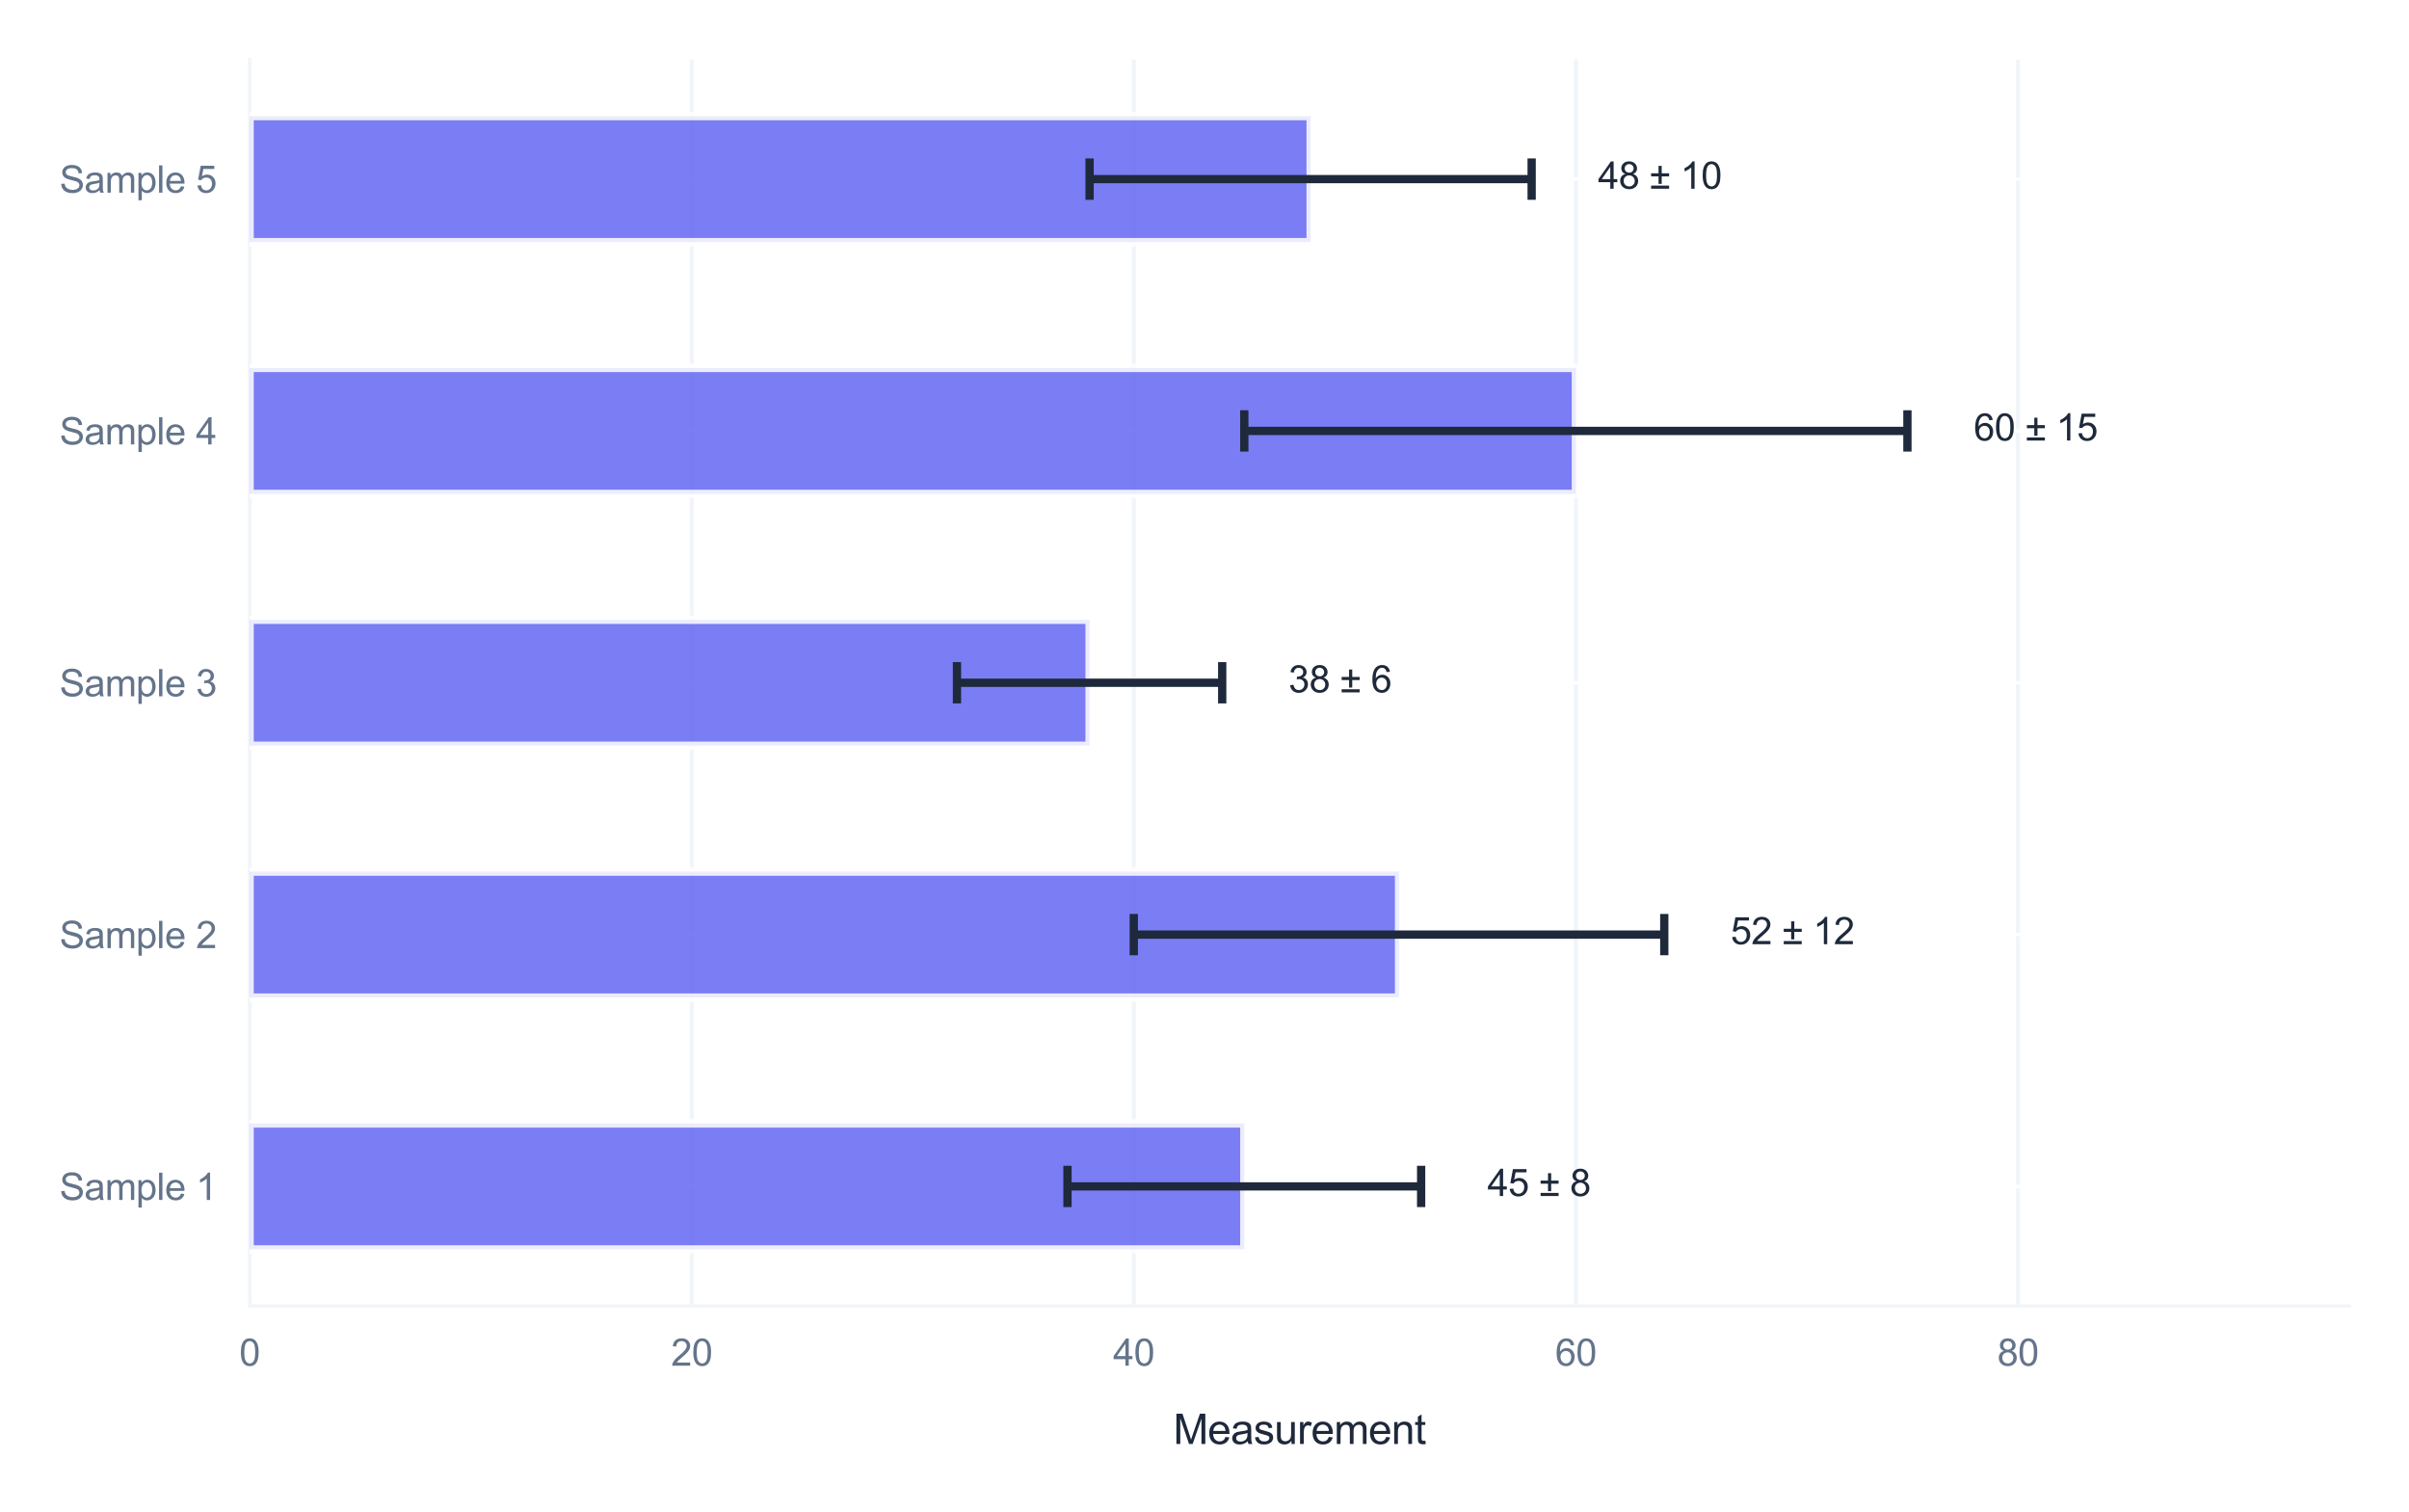 <?xml version="1.0" encoding="utf-8" standalone="no"?>
<!DOCTYPE svg PUBLIC "-//W3C//DTD SVG 1.1//EN"
  "http://www.w3.org/Graphics/SVG/1.1/DTD/svg11.dtd">
<svg xmlns:xlink="http://www.w3.org/1999/xlink" viewBox="0 0 583.059 365.856" xmlns="http://www.w3.org/2000/svg" version="1.1">
 <defs>
  <style type="text/css">*{stroke-linejoin: round; stroke-linecap: butt}</style>
 </defs>
 <g id="figure_1">
  <g id="patch_1">
   <path d="M 0 365.856 
L 583.059 365.856 
L 583.059 0 
L 0 0 
z
" style="fill: #ffffff"/>
  </g>
  <g id="axes_1">
   <g id="patch_2">
    <path d="M 60.419 316.08 
L 568.659 316.08 
L 568.659 14.4 
L 60.419 14.4 
z
" style="fill: #ffffff"/>
   </g>
   <g id="matplotlib.axis_1">
    <g id="xtick_1">
     <g id="line2d_1">
      <path d="M 60.419 316.08 
L 60.419 14.4 
" clip-path="url(#p3446a2ac73)" style="fill: none; stroke: #f1f5f9; stroke-linecap: round"/>
     </g>
     <g id="text_1">
      <!-- 0 -->
      <g style="fill: #64748b" transform="translate(57.917 330.522) scale(0.09 -0.09)">
       <defs>
        <path id="ArialMT-30" d="M 266 2259 
Q 266 3072 433 3567 
Q 600 4063 929 4331 
Q 1259 4600 1759 4600 
Q 2128 4600 2406 4451 
Q 2684 4303 2865 4023 
Q 3047 3744 3150 3342 
Q 3253 2941 3253 2259 
Q 3253 1453 3087 958 
Q 2922 463 2592 192 
Q 2263 -78 1759 -78 
Q 1097 -78 719 397 
Q 266 969 266 2259 
z
M 844 2259 
Q 844 1131 1108 757 
Q 1372 384 1759 384 
Q 2147 384 2411 759 
Q 2675 1134 2675 2259 
Q 2675 3391 2411 3762 
Q 2147 4134 1753 4134 
Q 1366 4134 1134 3806 
Q 844 3388 844 2259 
z
" transform="scale(0.016)"/>
       </defs>
       <use xlink:href="#ArialMT-30"/>
      </g>
     </g>
    </g>
    <g id="xtick_2">
     <g id="line2d_2">
      <path d="M 167.417 316.08 
L 167.417 14.4 
" clip-path="url(#p3446a2ac73)" style="fill: none; stroke: #f1f5f9; stroke-linecap: round"/>
     </g>
     <g id="text_2">
      <!-- 20 -->
      <g style="fill: #64748b" transform="translate(162.412 330.522) scale(0.09 -0.09)">
       <defs>
        <path id="ArialMT-32" d="M 3222 541 
L 3222 0 
L 194 0 
Q 188 203 259 391 
Q 375 700 629 1000 
Q 884 1300 1366 1694 
Q 2113 2306 2375 2664 
Q 2638 3022 2638 3341 
Q 2638 3675 2398 3904 
Q 2159 4134 1775 4134 
Q 1369 4134 1125 3890 
Q 881 3647 878 3216 
L 300 3275 
Q 359 3922 746 4261 
Q 1134 4600 1788 4600 
Q 2447 4600 2831 4234 
Q 3216 3869 3216 3328 
Q 3216 3053 3103 2787 
Q 2991 2522 2730 2228 
Q 2469 1934 1863 1422 
Q 1356 997 1212 845 
Q 1069 694 975 541 
L 3222 541 
z
" transform="scale(0.016)"/>
       </defs>
       <use xlink:href="#ArialMT-32"/>
       <use xlink:href="#ArialMT-30" transform="translate(55.615 0)"/>
      </g>
     </g>
    </g>
    <g id="xtick_3">
     <g id="line2d_3">
      <path d="M 274.415 316.08 
L 274.415 14.4 
" clip-path="url(#p3446a2ac73)" style="fill: none; stroke: #f1f5f9; stroke-linecap: round"/>
     </g>
     <g id="text_3">
      <!-- 40 -->
      <g style="fill: #64748b" transform="translate(269.41 330.522) scale(0.09 -0.09)">
       <defs>
        <path id="ArialMT-34" d="M 2069 0 
L 2069 1097 
L 81 1097 
L 81 1613 
L 2172 4581 
L 2631 4581 
L 2631 1613 
L 3250 1613 
L 3250 1097 
L 2631 1097 
L 2631 0 
L 2069 0 
z
M 2069 1613 
L 2069 3678 
L 634 1613 
L 2069 1613 
z
" transform="scale(0.016)"/>
       </defs>
       <use xlink:href="#ArialMT-34"/>
       <use xlink:href="#ArialMT-30" transform="translate(55.615 0)"/>
      </g>
     </g>
    </g>
    <g id="xtick_4">
     <g id="line2d_4">
      <path d="M 381.413 316.08 
L 381.413 14.4 
" clip-path="url(#p3446a2ac73)" style="fill: none; stroke: #f1f5f9; stroke-linecap: round"/>
     </g>
     <g id="text_4">
      <!-- 60 -->
      <g style="fill: #64748b" transform="translate(376.408 330.522) scale(0.09 -0.09)">
       <defs>
        <path id="ArialMT-36" d="M 3184 3459 
L 2625 3416 
Q 2550 3747 2413 3897 
Q 2184 4138 1850 4138 
Q 1581 4138 1378 3988 
Q 1113 3794 959 3422 
Q 806 3050 800 2363 
Q 1003 2672 1297 2822 
Q 1591 2972 1913 2972 
Q 2475 2972 2870 2558 
Q 3266 2144 3266 1488 
Q 3266 1056 3080 686 
Q 2894 316 2569 119 
Q 2244 -78 1831 -78 
Q 1128 -78 684 439 
Q 241 956 241 2144 
Q 241 3472 731 4075 
Q 1159 4600 1884 4600 
Q 2425 4600 2770 4297 
Q 3116 3994 3184 3459 
z
M 888 1484 
Q 888 1194 1011 928 
Q 1134 663 1356 523 
Q 1578 384 1822 384 
Q 2178 384 2434 671 
Q 2691 959 2691 1453 
Q 2691 1928 2437 2201 
Q 2184 2475 1800 2475 
Q 1419 2475 1153 2201 
Q 888 1928 888 1484 
z
" transform="scale(0.016)"/>
       </defs>
       <use xlink:href="#ArialMT-36"/>
       <use xlink:href="#ArialMT-30" transform="translate(55.615 0)"/>
      </g>
     </g>
    </g>
    <g id="xtick_5">
     <g id="line2d_5">
      <path d="M 488.411 316.08 
L 488.411 14.4 
" clip-path="url(#p3446a2ac73)" style="fill: none; stroke: #f1f5f9; stroke-linecap: round"/>
     </g>
     <g id="text_5">
      <!-- 80 -->
      <g style="fill: #64748b" transform="translate(483.406 330.522) scale(0.09 -0.09)">
       <defs>
        <path id="ArialMT-38" d="M 1131 2484 
Q 781 2613 612 2850 
Q 444 3088 444 3419 
Q 444 3919 803 4259 
Q 1163 4600 1759 4600 
Q 2359 4600 2725 4251 
Q 3091 3903 3091 3403 
Q 3091 3084 2923 2848 
Q 2756 2613 2416 2484 
Q 2838 2347 3058 2040 
Q 3278 1734 3278 1309 
Q 3278 722 2862 322 
Q 2447 -78 1769 -78 
Q 1091 -78 675 323 
Q 259 725 259 1325 
Q 259 1772 486 2073 
Q 713 2375 1131 2484 
z
M 1019 3438 
Q 1019 3113 1228 2906 
Q 1438 2700 1772 2700 
Q 2097 2700 2305 2904 
Q 2513 3109 2513 3406 
Q 2513 3716 2298 3927 
Q 2084 4138 1766 4138 
Q 1444 4138 1231 3931 
Q 1019 3725 1019 3438 
z
M 838 1322 
Q 838 1081 952 856 
Q 1066 631 1291 507 
Q 1516 384 1775 384 
Q 2178 384 2440 643 
Q 2703 903 2703 1303 
Q 2703 1709 2433 1975 
Q 2163 2241 1756 2241 
Q 1359 2241 1098 1978 
Q 838 1716 838 1322 
z
" transform="scale(0.016)"/>
       </defs>
       <use xlink:href="#ArialMT-38"/>
       <use xlink:href="#ArialMT-30" transform="translate(55.615 0)"/>
      </g>
     </g>
    </g>
    <g id="text_6">
     <!-- Measurement -->
     <g style="fill: #1e293b" transform="translate(283.973 349.469) scale(0.1 -0.1)">
      <defs>
       <path id="ArialMT-4d" d="M 475 0 
L 475 4581 
L 1388 4581 
L 2472 1338 
Q 2622 884 2691 659 
Q 2769 909 2934 1394 
L 4031 4581 
L 4847 4581 
L 4847 0 
L 4263 0 
L 4263 3834 
L 2931 0 
L 2384 0 
L 1059 3900 
L 1059 0 
L 475 0 
z
" transform="scale(0.016)"/>
       <path id="ArialMT-65" d="M 2694 1069 
L 3275 997 
Q 3138 488 2766 206 
Q 2394 -75 1816 -75 
Q 1088 -75 661 373 
Q 234 822 234 1631 
Q 234 2469 665 2931 
Q 1097 3394 1784 3394 
Q 2450 3394 2872 2941 
Q 3294 2488 3294 1666 
Q 3294 1616 3291 1516 
L 816 1516 
Q 847 969 1125 678 
Q 1403 388 1819 388 
Q 2128 388 2347 550 
Q 2566 713 2694 1069 
z
M 847 1978 
L 2700 1978 
Q 2663 2397 2488 2606 
Q 2219 2931 1791 2931 
Q 1403 2931 1139 2672 
Q 875 2413 847 1978 
z
" transform="scale(0.016)"/>
       <path id="ArialMT-61" d="M 2588 409 
Q 2275 144 1986 34 
Q 1697 -75 1366 -75 
Q 819 -75 525 192 
Q 231 459 231 875 
Q 231 1119 342 1320 
Q 453 1522 633 1644 
Q 813 1766 1038 1828 
Q 1203 1872 1538 1913 
Q 2219 1994 2541 2106 
Q 2544 2222 2544 2253 
Q 2544 2597 2384 2738 
Q 2169 2928 1744 2928 
Q 1347 2928 1158 2789 
Q 969 2650 878 2297 
L 328 2372 
Q 403 2725 575 2942 
Q 747 3159 1072 3276 
Q 1397 3394 1825 3394 
Q 2250 3394 2515 3294 
Q 2781 3194 2906 3042 
Q 3031 2891 3081 2659 
Q 3109 2516 3109 2141 
L 3109 1391 
Q 3109 606 3145 398 
Q 3181 191 3288 0 
L 2700 0 
Q 2613 175 2588 409 
z
M 2541 1666 
Q 2234 1541 1622 1453 
Q 1275 1403 1131 1340 
Q 988 1278 909 1158 
Q 831 1038 831 891 
Q 831 666 1001 516 
Q 1172 366 1500 366 
Q 1825 366 2078 508 
Q 2331 650 2450 897 
Q 2541 1088 2541 1459 
L 2541 1666 
z
" transform="scale(0.016)"/>
       <path id="ArialMT-73" d="M 197 991 
L 753 1078 
Q 800 744 1014 566 
Q 1228 388 1613 388 
Q 2000 388 2187 545 
Q 2375 703 2375 916 
Q 2375 1106 2209 1216 
Q 2094 1291 1634 1406 
Q 1016 1563 777 1677 
Q 538 1791 414 1992 
Q 291 2194 291 2438 
Q 291 2659 392 2848 
Q 494 3038 669 3163 
Q 800 3259 1026 3326 
Q 1253 3394 1513 3394 
Q 1903 3394 2198 3281 
Q 2494 3169 2634 2976 
Q 2775 2784 2828 2463 
L 2278 2388 
Q 2241 2644 2061 2787 
Q 1881 2931 1553 2931 
Q 1166 2931 1000 2803 
Q 834 2675 834 2503 
Q 834 2394 903 2306 
Q 972 2216 1119 2156 
Q 1203 2125 1616 2013 
Q 2213 1853 2448 1751 
Q 2684 1650 2818 1456 
Q 2953 1263 2953 975 
Q 2953 694 2789 445 
Q 2625 197 2315 61 
Q 2006 -75 1616 -75 
Q 969 -75 630 194 
Q 291 463 197 991 
z
" transform="scale(0.016)"/>
       <path id="ArialMT-75" d="M 2597 0 
L 2597 488 
Q 2209 -75 1544 -75 
Q 1250 -75 995 37 
Q 741 150 617 320 
Q 494 491 444 738 
Q 409 903 409 1263 
L 409 3319 
L 972 3319 
L 972 1478 
Q 972 1038 1006 884 
Q 1059 663 1231 536 
Q 1403 409 1656 409 
Q 1909 409 2131 539 
Q 2353 669 2445 892 
Q 2538 1116 2538 1541 
L 2538 3319 
L 3100 3319 
L 3100 0 
L 2597 0 
z
" transform="scale(0.016)"/>
       <path id="ArialMT-72" d="M 416 0 
L 416 3319 
L 922 3319 
L 922 2816 
Q 1116 3169 1280 3281 
Q 1444 3394 1641 3394 
Q 1925 3394 2219 3213 
L 2025 2691 
Q 1819 2813 1613 2813 
Q 1428 2813 1281 2702 
Q 1134 2591 1072 2394 
Q 978 2094 978 1738 
L 978 0 
L 416 0 
z
" transform="scale(0.016)"/>
       <path id="ArialMT-6d" d="M 422 0 
L 422 3319 
L 925 3319 
L 925 2853 
Q 1081 3097 1340 3245 
Q 1600 3394 1931 3394 
Q 2300 3394 2536 3241 
Q 2772 3088 2869 2813 
Q 3263 3394 3894 3394 
Q 4388 3394 4653 3120 
Q 4919 2847 4919 2278 
L 4919 0 
L 4359 0 
L 4359 2091 
Q 4359 2428 4304 2576 
Q 4250 2725 4106 2815 
Q 3963 2906 3769 2906 
Q 3419 2906 3187 2673 
Q 2956 2441 2956 1928 
L 2956 0 
L 2394 0 
L 2394 2156 
Q 2394 2531 2256 2718 
Q 2119 2906 1806 2906 
Q 1569 2906 1367 2781 
Q 1166 2656 1075 2415 
Q 984 2175 984 1722 
L 984 0 
L 422 0 
z
" transform="scale(0.016)"/>
       <path id="ArialMT-6e" d="M 422 0 
L 422 3319 
L 928 3319 
L 928 2847 
Q 1294 3394 1984 3394 
Q 2284 3394 2536 3286 
Q 2788 3178 2913 3003 
Q 3038 2828 3088 2588 
Q 3119 2431 3119 2041 
L 3119 0 
L 2556 0 
L 2556 2019 
Q 2556 2363 2490 2533 
Q 2425 2703 2258 2804 
Q 2091 2906 1866 2906 
Q 1506 2906 1245 2678 
Q 984 2450 984 1813 
L 984 0 
L 422 0 
z
" transform="scale(0.016)"/>
       <path id="ArialMT-74" d="M 1650 503 
L 1731 6 
Q 1494 -44 1306 -44 
Q 1000 -44 831 53 
Q 663 150 594 308 
Q 525 466 525 972 
L 525 2881 
L 113 2881 
L 113 3319 
L 525 3319 
L 525 4141 
L 1084 4478 
L 1084 3319 
L 1650 3319 
L 1650 2881 
L 1084 2881 
L 1084 941 
Q 1084 700 1114 631 
Q 1144 563 1211 522 
Q 1278 481 1403 481 
Q 1497 481 1650 503 
z
" transform="scale(0.016)"/>
      </defs>
      <use xlink:href="#ArialMT-4d"/>
      <use xlink:href="#ArialMT-65" transform="translate(83.301 0)"/>
      <use xlink:href="#ArialMT-61" transform="translate(138.916 0)"/>
      <use xlink:href="#ArialMT-73" transform="translate(194.531 0)"/>
      <use xlink:href="#ArialMT-75" transform="translate(244.531 0)"/>
      <use xlink:href="#ArialMT-72" transform="translate(300.146 0)"/>
      <use xlink:href="#ArialMT-65" transform="translate(333.447 0)"/>
      <use xlink:href="#ArialMT-6d" transform="translate(389.062 0)"/>
      <use xlink:href="#ArialMT-65" transform="translate(472.363 0)"/>
      <use xlink:href="#ArialMT-6e" transform="translate(527.979 0)"/>
      <use xlink:href="#ArialMT-74" transform="translate(583.594 0)"/>
     </g>
    </g>
   </g>
   <g id="matplotlib.axis_2">
    <g id="ytick_1">
     <g id="line2d_6">
      <path d="M 60.419 287.131 
L 568.659 287.131 
" clip-path="url(#p3446a2ac73)" style="fill: none; stroke: #ffffff; stroke-width: 0.8; stroke-linecap: round"/>
     </g>
     <g id="text_7">
      <!-- Sample 1 -->
      <g style="fill: #64748b" transform="translate(14.4 290.407) scale(0.09 -0.09)">
       <defs>
        <path id="ArialMT-53" d="M 288 1472 
L 859 1522 
Q 900 1178 1048 958 
Q 1197 738 1509 602 
Q 1822 466 2213 466 
Q 2559 466 2825 569 
Q 3091 672 3220 851 
Q 3350 1031 3350 1244 
Q 3350 1459 3225 1620 
Q 3100 1781 2813 1891 
Q 2628 1963 1997 2114 
Q 1366 2266 1113 2400 
Q 784 2572 623 2826 
Q 463 3081 463 3397 
Q 463 3744 659 4045 
Q 856 4347 1234 4503 
Q 1613 4659 2075 4659 
Q 2584 4659 2973 4495 
Q 3363 4331 3572 4012 
Q 3781 3694 3797 3291 
L 3216 3247 
Q 3169 3681 2898 3903 
Q 2628 4125 2100 4125 
Q 1550 4125 1298 3923 
Q 1047 3722 1047 3438 
Q 1047 3191 1225 3031 
Q 1400 2872 2139 2705 
Q 2878 2538 3153 2413 
Q 3553 2228 3743 1945 
Q 3934 1663 3934 1294 
Q 3934 928 3725 604 
Q 3516 281 3123 101 
Q 2731 -78 2241 -78 
Q 1619 -78 1198 103 
Q 778 284 539 648 
Q 300 1013 288 1472 
z
" transform="scale(0.016)"/>
        <path id="ArialMT-70" d="M 422 -1272 
L 422 3319 
L 934 3319 
L 934 2888 
Q 1116 3141 1344 3267 
Q 1572 3394 1897 3394 
Q 2322 3394 2647 3175 
Q 2972 2956 3137 2557 
Q 3303 2159 3303 1684 
Q 3303 1175 3120 767 
Q 2938 359 2589 142 
Q 2241 -75 1856 -75 
Q 1575 -75 1351 44 
Q 1128 163 984 344 
L 984 -1272 
L 422 -1272 
z
M 931 1641 
Q 931 1000 1190 694 
Q 1450 388 1819 388 
Q 2194 388 2461 705 
Q 2728 1022 2728 1688 
Q 2728 2322 2467 2637 
Q 2206 2953 1844 2953 
Q 1484 2953 1207 2617 
Q 931 2281 931 1641 
z
" transform="scale(0.016)"/>
        <path id="ArialMT-6c" d="M 409 0 
L 409 4581 
L 972 4581 
L 972 0 
L 409 0 
z
" transform="scale(0.016)"/>
        <path id="ArialMT-20" transform="scale(0.016)"/>
        <path id="ArialMT-31" d="M 2384 0 
L 1822 0 
L 1822 3584 
Q 1619 3391 1289 3197 
Q 959 3003 697 2906 
L 697 3450 
Q 1169 3672 1522 3987 
Q 1875 4303 2022 4600 
L 2384 4600 
L 2384 0 
z
" transform="scale(0.016)"/>
       </defs>
       <use xlink:href="#ArialMT-53"/>
       <use xlink:href="#ArialMT-61" transform="translate(66.699 0)"/>
       <use xlink:href="#ArialMT-6d" transform="translate(122.314 0)"/>
       <use xlink:href="#ArialMT-70" transform="translate(205.615 0)"/>
       <use xlink:href="#ArialMT-6c" transform="translate(261.23 0)"/>
       <use xlink:href="#ArialMT-65" transform="translate(283.447 0)"/>
       <use xlink:href="#ArialMT-20" transform="translate(339.062 0)"/>
       <use xlink:href="#ArialMT-31" transform="translate(366.846 0)"/>
      </g>
     </g>
    </g>
    <g id="ytick_2">
     <g id="line2d_7">
      <path d="M 60.419 226.185 
L 568.659 226.185 
" clip-path="url(#p3446a2ac73)" style="fill: none; stroke: #ffffff; stroke-width: 0.8; stroke-linecap: round"/>
     </g>
     <g id="text_8">
      <!-- Sample 2 -->
      <g style="fill: #64748b" transform="translate(14.4 229.461) scale(0.09 -0.09)">
       <use xlink:href="#ArialMT-53"/>
       <use xlink:href="#ArialMT-61" transform="translate(66.699 0)"/>
       <use xlink:href="#ArialMT-6d" transform="translate(122.314 0)"/>
       <use xlink:href="#ArialMT-70" transform="translate(205.615 0)"/>
       <use xlink:href="#ArialMT-6c" transform="translate(261.23 0)"/>
       <use xlink:href="#ArialMT-65" transform="translate(283.447 0)"/>
       <use xlink:href="#ArialMT-20" transform="translate(339.062 0)"/>
       <use xlink:href="#ArialMT-32" transform="translate(366.846 0)"/>
      </g>
     </g>
    </g>
    <g id="ytick_3">
     <g id="line2d_8">
      <path d="M 60.419 165.24 
L 568.659 165.24 
" clip-path="url(#p3446a2ac73)" style="fill: none; stroke: #ffffff; stroke-width: 0.8; stroke-linecap: round"/>
     </g>
     <g id="text_9">
      <!-- Sample 3 -->
      <g style="fill: #64748b" transform="translate(14.4 168.516) scale(0.09 -0.09)">
       <defs>
        <path id="ArialMT-33" d="M 269 1209 
L 831 1284 
Q 928 806 1161 595 
Q 1394 384 1728 384 
Q 2125 384 2398 659 
Q 2672 934 2672 1341 
Q 2672 1728 2419 1979 
Q 2166 2231 1775 2231 
Q 1616 2231 1378 2169 
L 1441 2663 
Q 1497 2656 1531 2656 
Q 1891 2656 2178 2843 
Q 2466 3031 2466 3422 
Q 2466 3731 2256 3934 
Q 2047 4138 1716 4138 
Q 1388 4138 1169 3931 
Q 950 3725 888 3313 
L 325 3413 
Q 428 3978 793 4289 
Q 1159 4600 1703 4600 
Q 2078 4600 2393 4439 
Q 2709 4278 2876 4000 
Q 3044 3722 3044 3409 
Q 3044 3113 2884 2869 
Q 2725 2625 2413 2481 
Q 2819 2388 3044 2092 
Q 3269 1797 3269 1353 
Q 3269 753 2831 336 
Q 2394 -81 1725 -81 
Q 1122 -81 723 278 
Q 325 638 269 1209 
z
" transform="scale(0.016)"/>
       </defs>
       <use xlink:href="#ArialMT-53"/>
       <use xlink:href="#ArialMT-61" transform="translate(66.699 0)"/>
       <use xlink:href="#ArialMT-6d" transform="translate(122.314 0)"/>
       <use xlink:href="#ArialMT-70" transform="translate(205.615 0)"/>
       <use xlink:href="#ArialMT-6c" transform="translate(261.23 0)"/>
       <use xlink:href="#ArialMT-65" transform="translate(283.447 0)"/>
       <use xlink:href="#ArialMT-20" transform="translate(339.062 0)"/>
       <use xlink:href="#ArialMT-33" transform="translate(366.846 0)"/>
      </g>
     </g>
    </g>
    <g id="ytick_4">
     <g id="line2d_9">
      <path d="M 60.419 104.295 
L 568.659 104.295 
" clip-path="url(#p3446a2ac73)" style="fill: none; stroke: #ffffff; stroke-width: 0.8; stroke-linecap: round"/>
     </g>
     <g id="text_10">
      <!-- Sample 4 -->
      <g style="fill: #64748b" transform="translate(14.4 107.57) scale(0.09 -0.09)">
       <use xlink:href="#ArialMT-53"/>
       <use xlink:href="#ArialMT-61" transform="translate(66.699 0)"/>
       <use xlink:href="#ArialMT-6d" transform="translate(122.314 0)"/>
       <use xlink:href="#ArialMT-70" transform="translate(205.615 0)"/>
       <use xlink:href="#ArialMT-6c" transform="translate(261.23 0)"/>
       <use xlink:href="#ArialMT-65" transform="translate(283.447 0)"/>
       <use xlink:href="#ArialMT-20" transform="translate(339.062 0)"/>
       <use xlink:href="#ArialMT-34" transform="translate(366.846 0)"/>
      </g>
     </g>
    </g>
    <g id="ytick_5">
     <g id="line2d_10">
      <path d="M 60.419 43.349 
L 568.659 43.349 
" clip-path="url(#p3446a2ac73)" style="fill: none; stroke: #ffffff; stroke-width: 0.8; stroke-linecap: round"/>
     </g>
     <g id="text_11">
      <!-- Sample 5 -->
      <g style="fill: #64748b" transform="translate(14.4 46.625) scale(0.09 -0.09)">
       <defs>
        <path id="ArialMT-35" d="M 266 1200 
L 856 1250 
Q 922 819 1161 601 
Q 1400 384 1738 384 
Q 2144 384 2425 690 
Q 2706 997 2706 1503 
Q 2706 1984 2436 2262 
Q 2166 2541 1728 2541 
Q 1456 2541 1237 2417 
Q 1019 2294 894 2097 
L 366 2166 
L 809 4519 
L 3088 4519 
L 3088 3981 
L 1259 3981 
L 1013 2750 
Q 1425 3038 1878 3038 
Q 2478 3038 2890 2622 
Q 3303 2206 3303 1553 
Q 3303 931 2941 478 
Q 2500 -78 1738 -78 
Q 1113 -78 717 272 
Q 322 622 266 1200 
z
" transform="scale(0.016)"/>
       </defs>
       <use xlink:href="#ArialMT-53"/>
       <use xlink:href="#ArialMT-61" transform="translate(66.699 0)"/>
       <use xlink:href="#ArialMT-6d" transform="translate(122.314 0)"/>
       <use xlink:href="#ArialMT-70" transform="translate(205.615 0)"/>
       <use xlink:href="#ArialMT-6c" transform="translate(261.23 0)"/>
       <use xlink:href="#ArialMT-65" transform="translate(283.447 0)"/>
       <use xlink:href="#ArialMT-20" transform="translate(339.062 0)"/>
       <use xlink:href="#ArialMT-35" transform="translate(366.846 0)"/>
      </g>
     </g>
    </g>
   </g>
   <g id="patch_3">
    <path d="M 60.419 316.08 
L 60.419 14.4 
" style="fill: none; stroke: #f1f5f9; stroke-width: 0.8; stroke-linejoin: miter; stroke-linecap: square"/>
   </g>
   <g id="patch_4">
    <path d="M 60.419 316.08 
L 568.659 316.08 
" style="fill: none; stroke: #f1f5f9; stroke-width: 0.8; stroke-linejoin: miter; stroke-linecap: square"/>
   </g>
   <g id="patch_5">
    <path d="M 60.419 302.367 
L 301.165 302.367 
L 301.165 271.895 
L 60.419 271.895 
z
" clip-path="url(#p3446a2ac73)" style="fill: #6366f1; opacity: 0.85; stroke: #ffffff; stroke-width: 2; stroke-linejoin: miter"/>
   </g>
   <g id="patch_6">
    <path d="M 60.419 241.422 
L 338.614 241.422 
L 338.614 210.949 
L 60.419 210.949 
z
" clip-path="url(#p3446a2ac73)" style="fill: #6366f1; opacity: 0.85; stroke: #ffffff; stroke-width: 2; stroke-linejoin: miter"/>
   </g>
   <g id="patch_7">
    <path d="M 60.419 180.476 
L 263.715 180.476 
L 263.715 150.004 
L 60.419 150.004 
z
" clip-path="url(#p3446a2ac73)" style="fill: #6366f1; opacity: 0.85; stroke: #ffffff; stroke-width: 2; stroke-linejoin: miter"/>
   </g>
   <g id="patch_8">
    <path d="M 60.419 119.531 
L 381.413 119.531 
L 381.413 89.058 
L 60.419 89.058 
z
" clip-path="url(#p3446a2ac73)" style="fill: #6366f1; opacity: 0.85; stroke: #ffffff; stroke-width: 2; stroke-linejoin: miter"/>
   </g>
   <g id="patch_9">
    <path d="M 60.419 58.585 
L 317.214 58.585 
L 317.214 28.113 
L 60.419 28.113 
z
" clip-path="url(#p3446a2ac73)" style="fill: #6366f1; opacity: 0.85; stroke: #ffffff; stroke-width: 2; stroke-linejoin: miter"/>
   </g>
   <g id="text_12">
    <!-- 45 ± 8 -->
    <g style="fill: #1e293b" transform="translate(360.013 289.458) scale(0.09 -0.09)">
     <defs>
      <path id="ArialMT-b1" d="M 1491 813 
L 1491 2072 
L 244 2072 
L 244 2594 
L 1491 2594 
L 1491 3841 
L 2022 3841 
L 2022 2594 
L 3269 2594 
L 3269 2072 
L 2022 2072 
L 2022 813 
L 1491 813 
z
M 3269 0 
L 244 0 
L 244 525 
L 3269 525 
L 3269 0 
z
" transform="scale(0.016)"/>
     </defs>
     <use xlink:href="#ArialMT-34"/>
     <use xlink:href="#ArialMT-35" transform="translate(55.615 0)"/>
     <use xlink:href="#ArialMT-20" transform="translate(111.23 0)"/>
     <use xlink:href="#ArialMT-b1" transform="translate(139.014 0)"/>
     <use xlink:href="#ArialMT-20" transform="translate(193.896 0)"/>
     <use xlink:href="#ArialMT-38" transform="translate(221.68 0)"/>
    </g>
   </g>
   <g id="text_13">
    <!-- 52 ± 12 -->
    <g style="fill: #1e293b" transform="translate(418.862 228.512) scale(0.09 -0.09)">
     <use xlink:href="#ArialMT-35"/>
     <use xlink:href="#ArialMT-32" transform="translate(55.615 0)"/>
     <use xlink:href="#ArialMT-20" transform="translate(111.23 0)"/>
     <use xlink:href="#ArialMT-b1" transform="translate(139.014 0)"/>
     <use xlink:href="#ArialMT-20" transform="translate(193.896 0)"/>
     <use xlink:href="#ArialMT-31" transform="translate(221.68 0)"/>
     <use xlink:href="#ArialMT-32" transform="translate(277.295 0)"/>
    </g>
   </g>
   <g id="text_14">
    <!-- 38 ± 6 -->
    <g style="fill: #1e293b" transform="translate(311.864 167.567) scale(0.09 -0.09)">
     <use xlink:href="#ArialMT-33"/>
     <use xlink:href="#ArialMT-38" transform="translate(55.615 0)"/>
     <use xlink:href="#ArialMT-20" transform="translate(111.23 0)"/>
     <use xlink:href="#ArialMT-b1" transform="translate(139.014 0)"/>
     <use xlink:href="#ArialMT-20" transform="translate(193.896 0)"/>
     <use xlink:href="#ArialMT-36" transform="translate(221.68 0)"/>
    </g>
   </g>
   <g id="text_15">
    <!-- 60 ± 15 -->
    <g style="fill: #1e293b" transform="translate(477.711 106.621) scale(0.09 -0.09)">
     <use xlink:href="#ArialMT-36"/>
     <use xlink:href="#ArialMT-30" transform="translate(55.615 0)"/>
     <use xlink:href="#ArialMT-20" transform="translate(111.23 0)"/>
     <use xlink:href="#ArialMT-b1" transform="translate(139.014 0)"/>
     <use xlink:href="#ArialMT-20" transform="translate(193.896 0)"/>
     <use xlink:href="#ArialMT-31" transform="translate(221.68 0)"/>
     <use xlink:href="#ArialMT-35" transform="translate(277.295 0)"/>
    </g>
   </g>
   <g id="text_16">
    <!-- 48 ± 10 -->
    <g style="fill: #1e293b" transform="translate(386.763 45.676) scale(0.09 -0.09)">
     <use xlink:href="#ArialMT-34"/>
     <use xlink:href="#ArialMT-38" transform="translate(55.615 0)"/>
     <use xlink:href="#ArialMT-20" transform="translate(111.23 0)"/>
     <use xlink:href="#ArialMT-b1" transform="translate(139.014 0)"/>
     <use xlink:href="#ArialMT-20" transform="translate(193.896 0)"/>
     <use xlink:href="#ArialMT-31" transform="translate(221.68 0)"/>
     <use xlink:href="#ArialMT-30" transform="translate(277.295 0)"/>
    </g>
   </g>
   <g id="LineCollection_1">
    <path d="M 258.365 287.131 
L 343.964 287.131 
" clip-path="url(#p3446a2ac73)" style="fill: none; stroke: #1e293b; stroke-width: 2"/>
    <path d="M 274.415 226.185 
L 402.813 226.185 
" clip-path="url(#p3446a2ac73)" style="fill: none; stroke: #1e293b; stroke-width: 2"/>
    <path d="M 231.616 165.24 
L 295.815 165.24 
" clip-path="url(#p3446a2ac73)" style="fill: none; stroke: #1e293b; stroke-width: 2"/>
    <path d="M 301.165 104.295 
L 461.661 104.295 
" clip-path="url(#p3446a2ac73)" style="fill: none; stroke: #1e293b; stroke-width: 2"/>
    <path d="M 263.715 43.349 
L 370.713 43.349 
" clip-path="url(#p3446a2ac73)" style="fill: none; stroke: #1e293b; stroke-width: 2"/>
   </g>
   <g id="line2d_11">
    <defs>
     <path id="m49ea08fbfd" d="M 0 5 
L 0 -5 
" style="stroke: #1e293b; stroke-width: 2"/>
    </defs>
    <g clip-path="url(#p3446a2ac73)">
     <use xlink:href="#m49ea08fbfd" x="258.365" y="287.131" style="fill: #8dd3c7; stroke: #1e293b; stroke-width: 2"/>
     <use xlink:href="#m49ea08fbfd" x="274.415" y="226.185" style="fill: #8dd3c7; stroke: #1e293b; stroke-width: 2"/>
     <use xlink:href="#m49ea08fbfd" x="231.616" y="165.24" style="fill: #8dd3c7; stroke: #1e293b; stroke-width: 2"/>
     <use xlink:href="#m49ea08fbfd" x="301.165" y="104.295" style="fill: #8dd3c7; stroke: #1e293b; stroke-width: 2"/>
     <use xlink:href="#m49ea08fbfd" x="263.715" y="43.349" style="fill: #8dd3c7; stroke: #1e293b; stroke-width: 2"/>
    </g>
   </g>
   <g id="line2d_12">
    <g clip-path="url(#p3446a2ac73)">
     <use xlink:href="#m49ea08fbfd" x="343.964" y="287.131" style="fill: #8dd3c7; stroke: #1e293b; stroke-width: 2"/>
     <use xlink:href="#m49ea08fbfd" x="402.813" y="226.185" style="fill: #8dd3c7; stroke: #1e293b; stroke-width: 2"/>
     <use xlink:href="#m49ea08fbfd" x="295.815" y="165.24" style="fill: #8dd3c7; stroke: #1e293b; stroke-width: 2"/>
     <use xlink:href="#m49ea08fbfd" x="461.661" y="104.295" style="fill: #8dd3c7; stroke: #1e293b; stroke-width: 2"/>
     <use xlink:href="#m49ea08fbfd" x="370.713" y="43.349" style="fill: #8dd3c7; stroke: #1e293b; stroke-width: 2"/>
    </g>
   </g>
  </g>
 </g>
 <defs>
  <clipPath id="p3446a2ac73">
   <rect x="60.419" y="14.4" width="508.24" height="301.68"/>
  </clipPath>
 </defs>
</svg>
